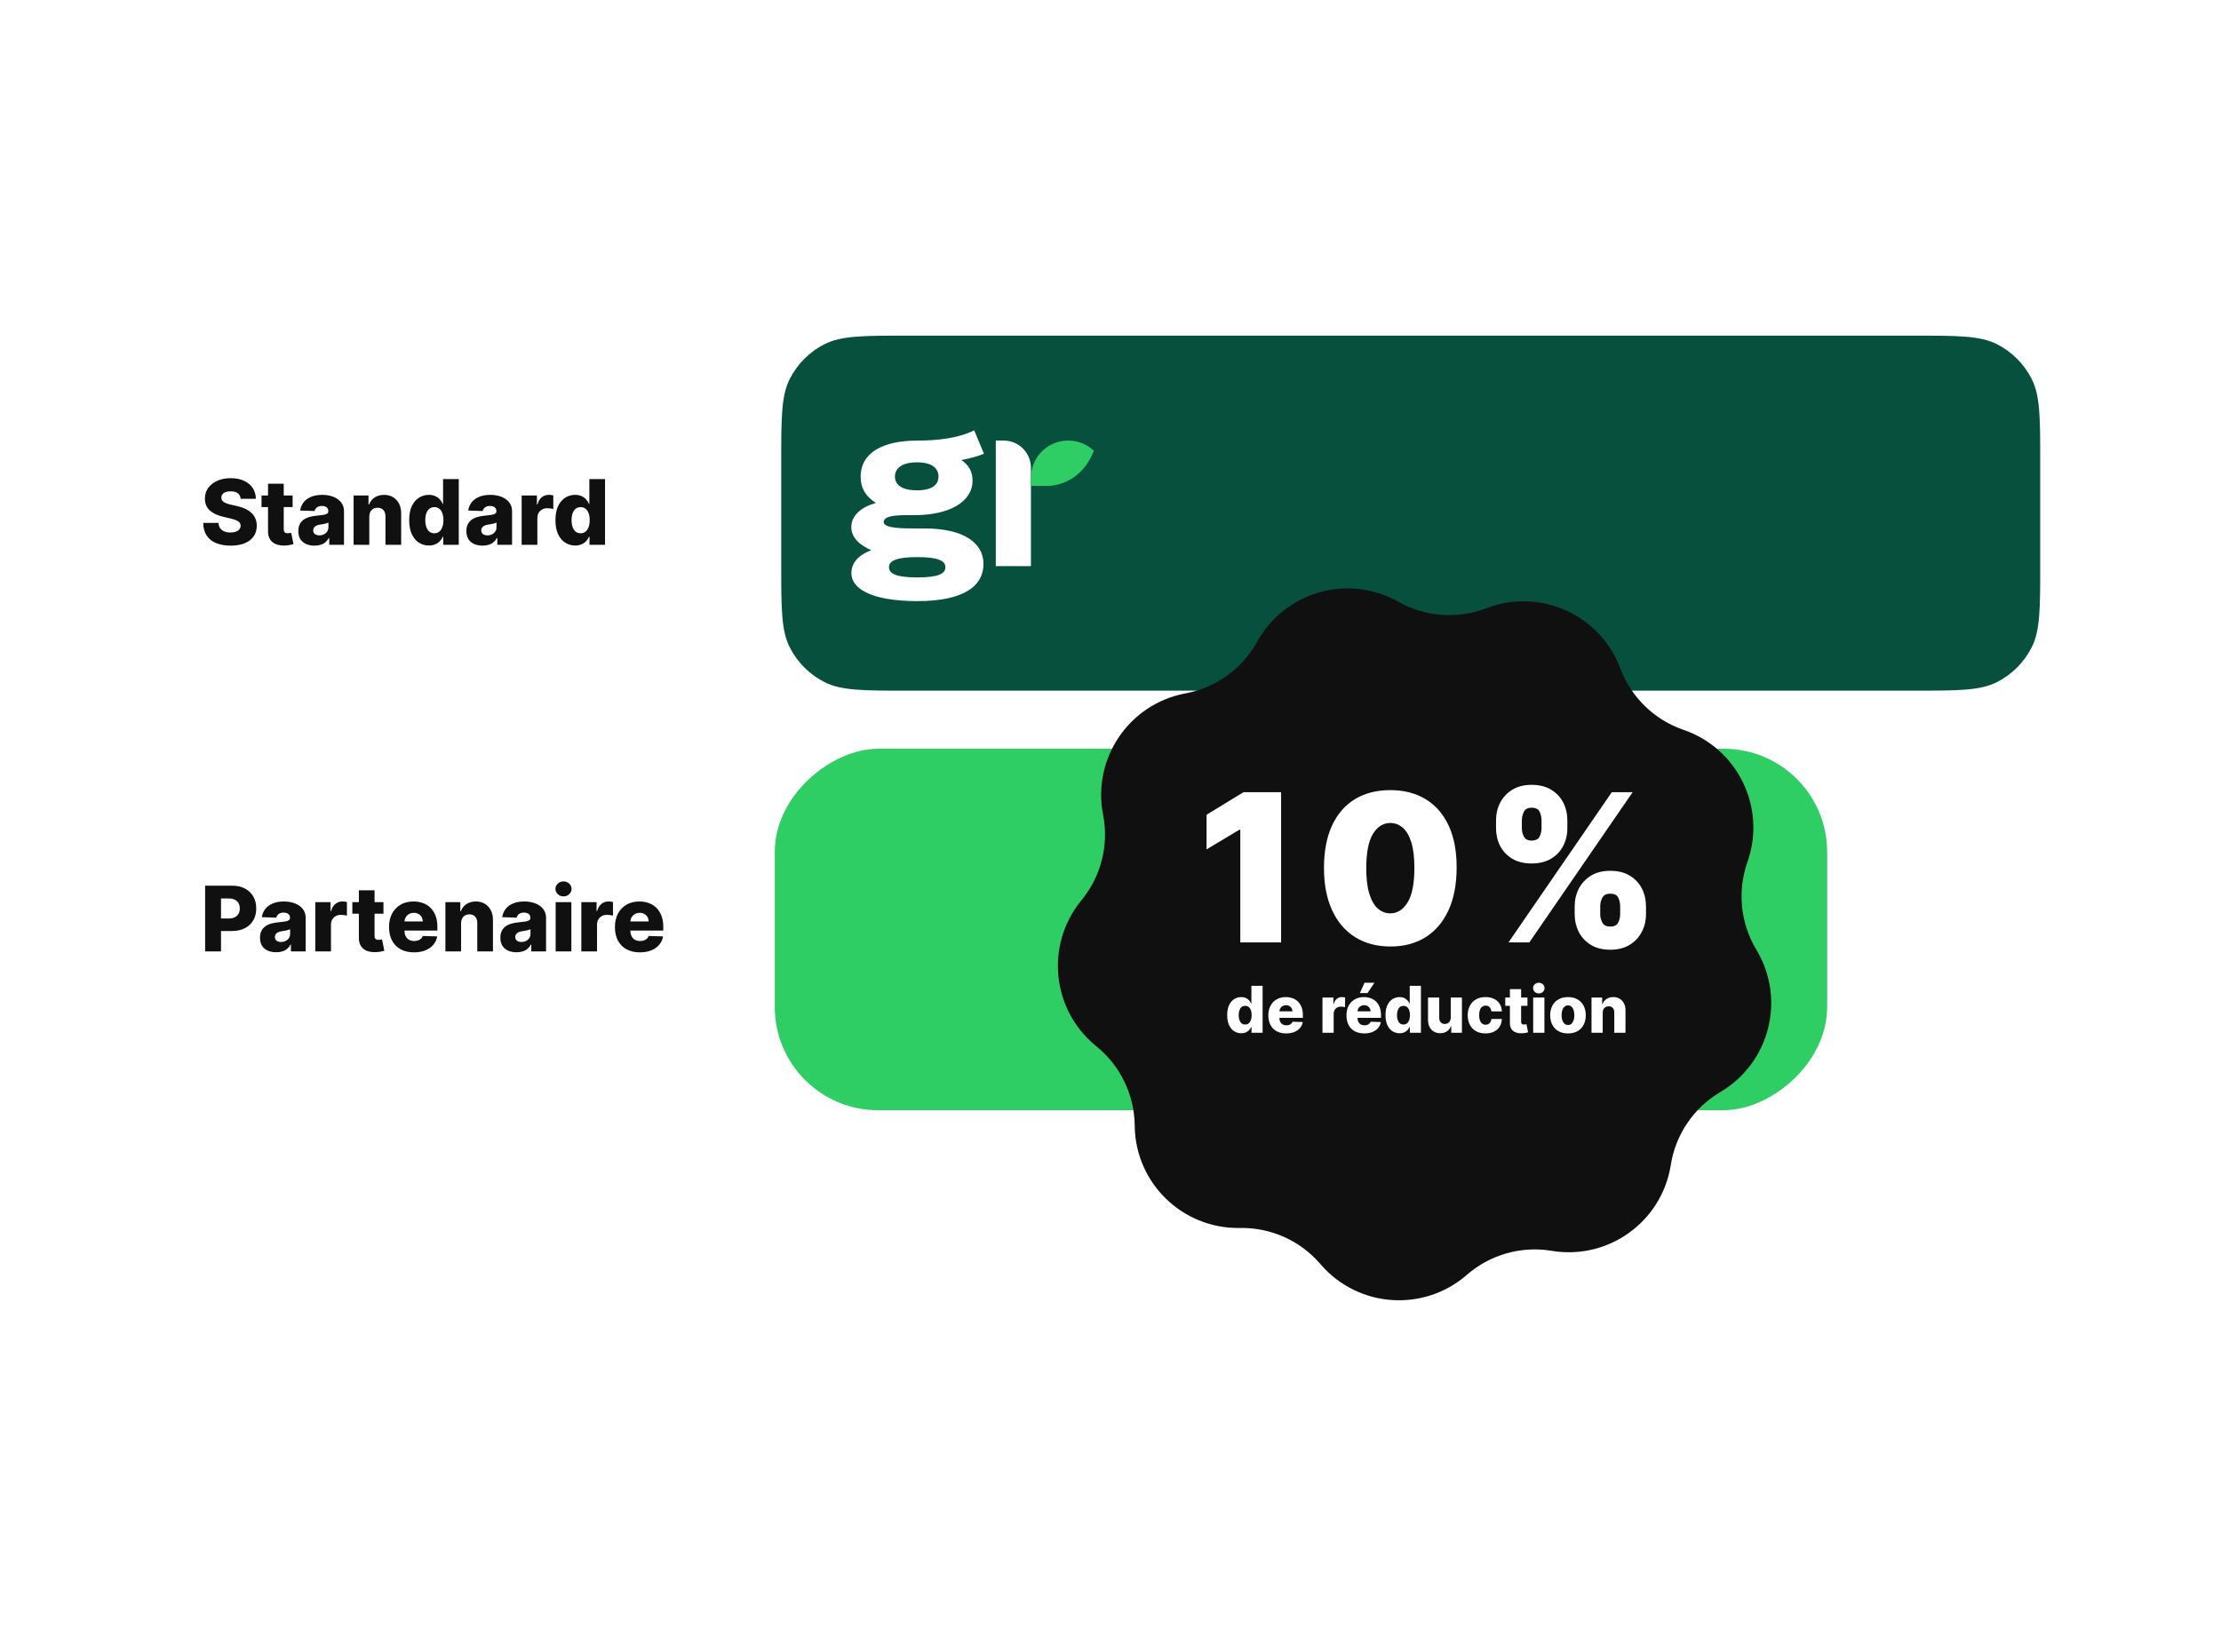 <svg width="344" height="256" viewBox="0 0 344 256" fill="none" xmlns="http://www.w3.org/2000/svg">
<path d="M121 71.587C121 64.731 121 61.303 122.334 58.684C123.508 56.381 125.381 54.508 127.684 53.334C130.303 52 133.731 52 140.587 52H296.413C303.269 52 306.697 52 309.316 53.334C311.619 54.508 313.492 56.381 314.666 58.684C316 61.303 316 64.731 316 71.587V87.413C316 94.269 316 97.697 314.666 100.316C313.492 102.619 311.619 104.492 309.316 105.666C306.697 107 303.269 107 296.413 107H140.587C133.731 107 130.303 107 127.684 105.666C125.381 104.492 123.508 102.619 122.334 100.316C121 97.697 121 94.269 121 87.413V71.587Z" fill="#07503E"/>
<path d="M142.116 93.127C149.23 93.127 152.327 90.819 152.327 87.358C152.327 84.072 149.193 81.87 143.221 81.87H142.116C140.309 81.87 136.87 81.934 136.87 80.886C136.87 79.697 139.682 79.807 141.673 79.807C146.982 79.807 150.631 77.779 150.631 74.458C150.631 73.025 150.041 72.046 148.899 71.277C150.152 71.032 151.368 70.718 152.401 70.298L150.891 66.67C148.421 67.894 145.206 68.261 142.036 68.261C136.986 68.261 133.305 69.984 133.305 73.864C133.305 75.752 134.19 76.975 135.664 77.919C133.526 78.514 131.856 79.767 131.856 81.655C131.856 83.368 133.305 84.527 134.927 85.226C132.973 85.995 131.867 87.184 131.867 88.827C131.867 90.994 134.558 93.127 142.116 93.127ZM142.042 75.962C139.719 75.962 138.613 75.123 138.613 73.829C138.613 72.536 139.719 71.627 142.042 71.627C144.327 71.627 145.36 72.536 145.36 73.829C145.36 75.123 144.327 75.962 142.042 75.962ZM142.079 89.456C138.871 89.456 137.692 88.897 137.692 87.883C137.692 86.869 138.871 86.31 142.079 86.31C145.286 86.31 146.429 86.869 146.429 87.883C146.429 88.897 145.286 89.456 142.079 89.456Z" fill="white"/>
<path d="M159.675 72.472V77.948V87.703H154.235V68.254H155.457C157.787 68.254 159.675 70.142 159.675 72.472Z" fill="white"/>
<path d="M162.89 75.244C164.242 75.092 167.697 74.267 169.431 69.835C167.622 68.122 164.831 67.718 162.561 69.025C160.675 70.11 159.67 72.087 159.67 74.121V75.277L161.927 75.278L161.927 75.278C162.249 75.279 162.57 75.28 162.89 75.244Z" fill="#2FCE65"/>
<rect x="283" y="116" width="56" height="163" rx="16" transform="rotate(90 283 116)" fill="#2FCE65"/>
<g filter="url(#filter0_d_214_12310)">
<g filter="url(#filter1_d_214_12310)">
<path d="M230.356 90.178C238.579 87.094 247.751 91.215 250.906 99.411L251.012 99.684C252.693 104.053 256.204 107.466 260.618 109.024L260.894 109.122C269.176 112.045 273.553 121.098 270.701 129.405L270.606 129.681C269.086 134.109 269.582 138.98 271.961 143.011L272.11 143.263C276.575 150.826 274.11 160.574 266.586 165.105L266.335 165.256C262.325 167.67 259.573 171.72 258.805 176.338L258.757 176.627C257.316 185.29 249.161 191.173 240.485 189.807L240.196 189.762C235.572 189.034 230.861 190.367 227.304 193.411L227.082 193.601C220.409 199.312 210.381 198.576 204.613 191.953L204.421 191.733C201.346 188.202 196.88 186.196 192.199 186.241L191.906 186.244C183.124 186.33 175.915 179.32 175.753 170.539L175.748 170.246C175.662 165.566 173.531 161.158 169.915 158.184L169.689 157.998C162.907 152.418 161.89 142.415 167.411 135.584L167.595 135.357C170.537 131.716 171.738 126.969 170.88 122.367L170.826 122.079C169.217 113.445 174.869 105.128 183.488 103.445L183.775 103.388C188.37 102.491 192.341 99.627 194.642 95.55L194.786 95.295C199.103 87.647 208.778 84.908 216.463 89.159L216.719 89.3C220.816 91.566 225.699 91.924 230.082 90.28L230.356 90.178Z" fill="#101010"/>
</g>
<path d="M198.423 122.727V146H192.105V128.545H191.969L186.878 131.591V126.227L192.605 122.727H198.423ZM215.338 146.636C213.225 146.629 211.399 146.14 209.861 145.17C208.323 144.201 207.137 142.803 206.304 140.977C205.471 139.152 205.058 136.962 205.065 134.409C205.073 131.849 205.49 129.674 206.315 127.886C207.149 126.099 208.331 124.739 209.861 123.807C211.399 122.875 213.225 122.409 215.338 122.409C217.452 122.409 219.278 122.879 220.815 123.818C222.353 124.75 223.539 126.11 224.372 127.898C225.206 129.686 225.618 131.856 225.611 134.409C225.611 136.977 225.194 139.174 224.361 141C223.528 142.826 222.342 144.224 220.804 145.193C219.274 146.155 217.452 146.636 215.338 146.636ZM215.338 141.5C216.429 141.5 217.323 140.932 218.02 139.795C218.725 138.652 219.073 136.856 219.065 134.409C219.065 132.811 218.906 131.504 218.588 130.489C218.27 129.474 217.831 128.724 217.27 128.239C216.709 127.746 216.065 127.5 215.338 127.5C214.247 127.5 213.357 128.053 212.668 129.159C211.978 130.265 211.626 132.015 211.611 134.409C211.603 136.038 211.759 137.379 212.077 138.432C212.395 139.477 212.834 140.25 213.395 140.75C213.963 141.25 214.611 141.5 215.338 141.5ZM243.895 141.636V140.409C243.895 139.424 244.107 138.515 244.531 137.682C244.963 136.849 245.588 136.178 246.406 135.67C247.225 135.163 248.221 134.909 249.395 134.909C250.6 134.909 251.611 135.159 252.429 135.659C253.255 136.159 253.88 136.826 254.304 137.659C254.728 138.492 254.94 139.409 254.94 140.409V141.636C254.94 142.621 254.725 143.53 254.293 144.364C253.868 145.197 253.243 145.867 252.418 146.375C251.592 146.883 250.584 147.136 249.395 147.136C248.206 147.136 247.202 146.883 246.384 146.375C245.565 145.867 244.944 145.197 244.52 144.364C244.103 143.53 243.895 142.621 243.895 141.636ZM247.85 140.409V141.636C247.85 142.068 247.956 142.496 248.168 142.92C248.387 143.337 248.797 143.545 249.395 143.545C250.024 143.545 250.437 143.341 250.634 142.932C250.838 142.523 250.94 142.091 250.94 141.636V140.409C250.94 139.955 250.846 139.515 250.656 139.091C250.467 138.667 250.047 138.455 249.395 138.455C248.797 138.455 248.387 138.667 248.168 139.091C247.956 139.515 247.85 139.955 247.85 140.409ZM231.713 128.318V127.091C231.713 126.091 231.929 125.174 232.361 124.341C232.8 123.508 233.429 122.841 234.247 122.341C235.065 121.841 236.054 121.591 237.213 121.591C238.418 121.591 239.429 121.841 240.247 122.341C241.073 122.841 241.698 123.508 242.122 124.341C242.547 125.174 242.759 126.091 242.759 127.091V128.318C242.759 129.318 242.543 130.231 242.111 131.057C241.687 131.883 241.062 132.542 240.236 133.034C239.41 133.527 238.403 133.773 237.213 133.773C236.024 133.773 235.02 133.523 234.202 133.023C233.384 132.523 232.762 131.86 232.338 131.034C231.922 130.208 231.713 129.303 231.713 128.318ZM235.713 127.091V128.318C235.713 128.773 235.819 129.205 236.031 129.614C236.243 130.023 236.637 130.227 237.213 130.227C237.842 130.227 238.255 130.023 238.452 129.614C238.656 129.205 238.759 128.773 238.759 128.318V127.091C238.759 126.636 238.664 126.197 238.475 125.773C238.285 125.349 237.865 125.136 237.213 125.136C236.615 125.136 236.213 125.356 236.009 125.795C235.812 126.227 235.713 126.659 235.713 127.091ZM233.645 146L249.645 122.727H252.872L236.872 146H233.645Z" fill="white"/>
<path d="M192.254 160.078C191.851 160.078 191.485 159.974 191.156 159.766C190.827 159.557 190.564 159.245 190.368 158.828C190.171 158.411 190.073 157.894 190.073 157.276C190.073 156.635 190.175 156.107 190.379 155.693C190.582 155.278 190.848 154.972 191.178 154.773C191.509 154.574 191.865 154.474 192.246 154.474C192.533 154.474 192.778 154.524 192.982 154.624C193.185 154.721 193.353 154.846 193.486 155C193.618 155.154 193.719 155.314 193.788 155.479H193.823V152.727H195.56V160H193.841V159.116H193.788C193.714 159.284 193.61 159.441 193.475 159.588C193.34 159.735 193.171 159.853 192.967 159.943C192.766 160.033 192.528 160.078 192.254 160.078ZM192.857 158.725C193.068 158.725 193.248 158.666 193.397 158.548C193.546 158.427 193.661 158.258 193.741 158.04C193.822 157.822 193.862 157.566 193.862 157.273C193.862 156.974 193.822 156.718 193.741 156.502C193.663 156.287 193.549 156.121 193.397 156.005C193.248 155.889 193.068 155.831 192.857 155.831C192.642 155.831 192.46 155.89 192.31 156.009C192.161 156.127 192.048 156.294 191.969 156.509C191.894 156.725 191.856 156.979 191.856 157.273C191.856 157.566 191.895 157.822 191.973 158.04C192.051 158.258 192.164 158.427 192.31 158.548C192.46 158.666 192.642 158.725 192.857 158.725ZM199.208 160.103C198.637 160.103 198.145 159.991 197.73 159.766C197.318 159.538 197.001 159.215 196.779 158.796C196.558 158.375 196.448 157.874 196.448 157.294C196.448 156.731 196.56 156.238 196.782 155.817C197.005 155.393 197.318 155.064 197.723 154.83C198.128 154.593 198.605 154.474 199.154 154.474C199.543 154.474 199.898 154.535 200.22 154.656C200.542 154.776 200.82 154.955 201.054 155.192C201.289 155.429 201.471 155.721 201.601 156.069C201.731 156.415 201.796 156.811 201.796 157.259V157.692H197.056V156.683H200.181C200.178 156.499 200.134 156.334 200.049 156.19C199.964 156.045 199.847 155.933 199.698 155.852C199.551 155.769 199.382 155.728 199.19 155.728C198.996 155.728 198.822 155.772 198.668 155.859C198.514 155.945 198.392 156.062 198.302 156.211C198.212 156.358 198.165 156.525 198.16 156.712V157.738C198.16 157.96 198.204 158.156 198.291 158.324C198.379 158.49 198.503 158.619 198.664 158.711C198.825 158.803 199.017 158.849 199.24 158.849C199.393 158.849 199.533 158.828 199.659 158.786C199.784 158.743 199.892 158.68 199.982 158.597C200.072 158.514 200.139 158.413 200.184 158.292L201.779 158.338C201.712 158.696 201.567 159.007 201.342 159.272C201.119 159.535 200.827 159.74 200.465 159.886C200.102 160.031 199.683 160.103 199.208 160.103ZM204.832 160V154.545H206.518V155.54H206.575C206.675 155.18 206.837 154.912 207.062 154.737C207.287 154.56 207.548 154.471 207.847 154.471C207.927 154.471 208.01 154.477 208.095 154.489C208.18 154.498 208.26 154.514 208.333 154.535V156.044C208.25 156.016 208.141 155.993 208.006 155.977C207.874 155.96 207.755 155.952 207.651 155.952C207.445 155.952 207.259 155.998 207.094 156.09C206.93 156.18 206.801 156.307 206.707 156.47C206.614 156.631 206.568 156.821 206.568 157.038V160H204.832ZM211.307 160.103C210.737 160.103 210.244 159.991 209.83 159.766C209.418 159.538 209.101 159.215 208.878 158.796C208.658 158.375 208.548 157.874 208.548 157.294C208.548 156.731 208.659 156.238 208.882 155.817C209.104 155.393 209.418 155.064 209.823 154.83C210.228 154.593 210.705 154.474 211.254 154.474C211.642 154.474 211.997 154.535 212.319 154.656C212.641 154.776 212.919 154.955 213.154 155.192C213.388 155.429 213.57 155.721 213.701 156.069C213.831 156.415 213.896 156.811 213.896 157.259V157.692H209.155V156.683H212.28C212.278 156.499 212.234 156.334 212.149 156.19C212.064 156.045 211.946 155.933 211.797 155.852C211.65 155.769 211.481 155.728 211.289 155.728C211.095 155.728 210.921 155.772 210.767 155.859C210.614 155.945 210.492 156.062 210.402 156.211C210.312 156.358 210.264 156.525 210.26 156.712V157.738C210.26 157.96 210.303 158.156 210.391 158.324C210.479 158.49 210.603 158.619 210.764 158.711C210.925 158.803 211.117 158.849 211.339 158.849C211.493 158.849 211.633 158.828 211.758 158.786C211.884 158.743 211.991 158.68 212.081 158.597C212.171 158.514 212.239 158.413 212.284 158.292L213.878 158.338C213.812 158.696 213.666 159.007 213.441 159.272C213.219 159.535 212.926 159.74 212.564 159.886C212.202 160.031 211.783 160.103 211.307 160.103ZM210.625 153.853L211.343 152.251H212.88L211.808 153.853H210.625ZM216.775 160.078C216.373 160.078 216.007 159.974 215.678 159.766C215.349 159.557 215.086 159.245 214.889 158.828C214.693 158.411 214.595 157.894 214.595 157.276C214.595 156.635 214.696 156.107 214.9 155.693C215.104 155.278 215.37 154.972 215.699 154.773C216.03 154.574 216.387 154.474 216.768 154.474C217.054 154.474 217.299 154.524 217.503 154.624C217.707 154.721 217.875 154.846 218.007 155C218.14 155.154 218.24 155.314 218.309 155.479H218.345V152.727H220.081V160H218.362V159.116H218.309C218.236 159.284 218.132 159.441 217.997 159.588C217.862 159.735 217.692 159.853 217.489 159.943C217.288 160.033 217.05 160.078 216.775 160.078ZM217.379 158.725C217.589 158.725 217.769 158.666 217.919 158.548C218.068 158.427 218.182 158.258 218.263 158.04C218.343 157.822 218.384 157.566 218.384 157.273C218.384 156.974 218.343 156.718 218.263 156.502C218.185 156.287 218.07 156.121 217.919 156.005C217.769 155.889 217.589 155.831 217.379 155.831C217.163 155.831 216.981 155.89 216.832 156.009C216.683 156.127 216.569 156.294 216.491 156.509C216.415 156.725 216.377 156.979 216.377 157.273C216.377 157.566 216.416 157.822 216.494 158.04C216.573 158.258 216.685 158.427 216.832 158.548C216.981 158.666 217.163 158.725 217.379 158.725ZM224.699 157.646V154.545H226.431V160H224.777V158.984H224.72C224.599 159.318 224.393 159.583 224.102 159.78C223.813 159.974 223.464 160.071 223.054 160.071C222.683 160.071 222.356 159.986 222.074 159.815C221.792 159.645 221.574 159.407 221.417 159.102C221.261 158.794 221.182 158.434 221.179 158.022V154.545H222.916V157.681C222.918 157.977 222.996 158.21 223.15 158.381C223.304 158.551 223.514 158.636 223.779 158.636C223.952 158.636 224.107 158.599 224.244 158.523C224.384 158.445 224.494 158.332 224.574 158.185C224.657 158.036 224.699 157.856 224.699 157.646ZM230.083 160.103C229.508 160.103 229.014 159.985 228.602 159.748C228.193 159.511 227.878 159.182 227.657 158.761C227.437 158.337 227.327 157.847 227.327 157.291C227.327 156.732 227.437 156.242 227.657 155.82C227.88 155.397 228.196 155.066 228.606 154.83C229.018 154.593 229.509 154.474 230.079 154.474C230.584 154.474 231.023 154.566 231.397 154.748C231.773 154.93 232.067 155.188 232.278 155.522C232.491 155.853 232.603 156.243 232.615 156.69H230.992C230.959 156.411 230.864 156.192 230.708 156.033C230.554 155.875 230.353 155.795 230.104 155.795C229.903 155.795 229.727 155.852 229.575 155.966C229.424 156.077 229.305 156.243 229.22 156.463C229.137 156.681 229.096 156.951 229.096 157.273C229.096 157.595 229.137 157.867 229.22 158.09C229.305 158.31 229.424 158.477 229.575 158.59C229.727 158.701 229.903 158.757 230.104 158.757C230.265 158.757 230.407 158.723 230.53 158.654C230.656 158.585 230.759 158.485 230.839 158.352C230.92 158.217 230.971 158.054 230.992 157.862H232.615C232.598 158.312 232.486 158.705 232.278 159.041C232.072 159.377 231.782 159.639 231.407 159.826C231.036 160.011 230.594 160.103 230.083 160.103ZM236.582 154.545V155.824H233.141V154.545H236.582ZM233.862 153.239H235.599V158.285C235.599 158.391 235.615 158.478 235.648 158.544C235.684 158.608 235.735 158.654 235.801 158.683C235.867 158.709 235.947 158.722 236.039 158.722C236.105 158.722 236.175 158.716 236.249 158.704C236.324 158.69 236.381 158.678 236.419 158.668L236.682 159.922C236.599 159.946 236.482 159.975 236.33 160.011C236.181 160.046 236.002 160.069 235.794 160.078C235.387 160.097 235.038 160.05 234.746 159.936C234.458 159.82 234.236 159.64 234.082 159.396C233.931 159.152 233.857 158.846 233.862 158.477V153.239ZM237.468 160V154.545H239.205V160H237.468ZM238.338 153.91C238.095 153.91 237.885 153.829 237.71 153.668C237.535 153.505 237.447 153.309 237.447 153.079C237.447 152.852 237.535 152.657 237.71 152.496C237.885 152.333 238.095 152.251 238.338 152.251C238.585 152.251 238.794 152.333 238.967 152.496C239.142 152.657 239.23 152.852 239.23 153.079C239.23 153.309 239.142 153.505 238.967 153.668C238.794 153.829 238.585 153.91 238.338 153.91ZM242.856 160.103C242.283 160.103 241.791 159.986 241.379 159.751C240.97 159.515 240.653 159.186 240.431 158.764C240.211 158.34 240.101 157.849 240.101 157.291C240.101 156.729 240.211 156.238 240.431 155.817C240.653 155.393 240.97 155.064 241.379 154.83C241.791 154.593 242.283 154.474 242.856 154.474C243.429 154.474 243.921 154.593 244.33 154.83C244.742 155.064 245.058 155.393 245.278 155.817C245.501 156.238 245.612 156.729 245.612 157.291C245.612 157.849 245.501 158.34 245.278 158.764C245.058 159.186 244.742 159.515 244.33 159.751C243.921 159.986 243.429 160.103 242.856 160.103ZM242.867 158.793C243.075 158.793 243.252 158.729 243.396 158.601C243.541 158.473 243.651 158.295 243.726 158.068C243.805 157.841 243.844 157.578 243.844 157.28C243.844 156.977 243.805 156.712 243.726 156.484C243.651 156.257 243.541 156.08 243.396 155.952C243.252 155.824 243.075 155.76 242.867 155.76C242.652 155.76 242.469 155.824 242.32 155.952C242.173 156.08 242.061 156.257 241.983 156.484C241.907 156.712 241.869 156.977 241.869 157.28C241.869 157.578 241.907 157.841 241.983 158.068C242.061 158.295 242.173 158.473 242.32 158.601C242.469 158.729 242.652 158.793 242.867 158.793ZM248.238 156.889V160H246.502V154.545H248.153V155.547H248.213C248.334 155.213 248.54 154.951 248.831 154.762C249.122 154.57 249.469 154.474 249.872 154.474C250.255 154.474 250.588 154.561 250.869 154.734C251.154 154.904 251.374 155.143 251.53 155.451C251.689 155.756 251.767 156.114 251.764 156.523V160H250.028V156.864C250.03 156.561 249.953 156.325 249.797 156.154C249.643 155.984 249.429 155.898 249.154 155.898C248.972 155.898 248.811 155.939 248.671 156.019C248.534 156.097 248.427 156.21 248.352 156.357C248.278 156.503 248.24 156.681 248.238 156.889Z" fill="white"/>
</g>
<path d="M37.274 77.273C37.241 76.909 37.093 76.625 36.832 76.423C36.573 76.218 36.204 76.115 35.723 76.115C35.405 76.115 35.14 76.156 34.928 76.239C34.715 76.322 34.556 76.436 34.45 76.582C34.344 76.725 34.289 76.889 34.286 77.074C34.28 77.227 34.309 77.361 34.376 77.477C34.445 77.593 34.545 77.696 34.674 77.785C34.807 77.871 34.966 77.948 35.151 78.014C35.337 78.08 35.546 78.138 35.778 78.188L36.653 78.387C37.157 78.496 37.601 78.642 37.985 78.824C38.373 79.007 38.698 79.224 38.959 79.475C39.225 79.727 39.425 80.017 39.561 80.346C39.697 80.674 39.767 81.042 39.77 81.449C39.767 82.092 39.604 82.644 39.283 83.105C38.961 83.566 38.499 83.918 37.896 84.164C37.296 84.409 36.572 84.532 35.723 84.532C34.871 84.532 34.129 84.404 33.496 84.149C32.863 83.894 32.37 83.506 32.019 82.986C31.668 82.465 31.487 81.807 31.477 81.012H33.834C33.854 81.34 33.941 81.613 34.097 81.832C34.253 82.051 34.467 82.216 34.739 82.329C35.014 82.442 35.332 82.498 35.693 82.498C36.025 82.498 36.306 82.454 36.538 82.364C36.774 82.275 36.954 82.15 37.08 81.991C37.206 81.832 37.271 81.65 37.274 81.444C37.271 81.252 37.211 81.088 37.095 80.952C36.979 80.813 36.8 80.694 36.558 80.594C36.32 80.491 36.015 80.397 35.644 80.311L34.58 80.062C33.698 79.86 33.004 79.534 32.496 79.083C31.989 78.629 31.738 78.016 31.741 77.243C31.738 76.614 31.907 76.062 32.248 75.588C32.589 75.114 33.062 74.744 33.665 74.479C34.268 74.214 34.956 74.081 35.728 74.081C36.517 74.081 37.201 74.216 37.781 74.484C38.365 74.749 38.817 75.122 39.139 75.603C39.46 76.083 39.624 76.64 39.631 77.273H37.274ZM45.323 76.766V78.556H40.506V76.766H45.323ZM41.515 74.936H43.946V82.001C43.946 82.15 43.969 82.271 44.016 82.364C44.065 82.454 44.137 82.518 44.229 82.558C44.322 82.594 44.433 82.613 44.562 82.613C44.655 82.613 44.753 82.604 44.856 82.588C44.962 82.568 45.041 82.551 45.094 82.538L45.462 84.293C45.346 84.326 45.182 84.368 44.97 84.417C44.761 84.467 44.511 84.499 44.219 84.512C43.649 84.538 43.16 84.472 42.753 84.313C42.349 84.15 42.039 83.899 41.823 83.557C41.611 83.216 41.508 82.787 41.515 82.27V74.936ZM48.716 84.532C48.229 84.532 47.797 84.45 47.419 84.288C47.044 84.122 46.748 83.874 46.529 83.542C46.313 83.207 46.206 82.788 46.206 82.284C46.206 81.86 46.28 81.502 46.429 81.211C46.578 80.919 46.784 80.682 47.046 80.5C47.308 80.317 47.609 80.18 47.951 80.087C48.292 79.991 48.657 79.926 49.044 79.893C49.479 79.853 49.828 79.812 50.093 79.769C50.358 79.722 50.551 79.658 50.67 79.575C50.793 79.489 50.854 79.368 50.854 79.212V79.187C50.854 78.932 50.766 78.735 50.591 78.596C50.415 78.456 50.178 78.387 49.88 78.387C49.558 78.387 49.3 78.456 49.104 78.596C48.908 78.735 48.784 78.927 48.731 79.172L46.489 79.093C46.555 78.629 46.726 78.214 47.001 77.85C47.279 77.482 47.661 77.194 48.145 76.985C48.632 76.773 49.217 76.667 49.9 76.667C50.387 76.667 50.836 76.725 51.247 76.841C51.658 76.953 52.016 77.119 52.321 77.338C52.626 77.553 52.861 77.818 53.027 78.133C53.196 78.448 53.28 78.808 53.28 79.212V84.402H50.993V83.338H50.934C50.798 83.597 50.624 83.816 50.412 83.995C50.203 84.174 49.956 84.308 49.671 84.397C49.389 84.487 49.071 84.532 48.716 84.532ZM49.467 82.941C49.729 82.941 49.964 82.888 50.173 82.782C50.385 82.676 50.554 82.53 50.68 82.344C50.806 82.155 50.869 81.936 50.869 81.688V80.962C50.799 80.999 50.715 81.032 50.615 81.061C50.519 81.091 50.413 81.12 50.297 81.146C50.181 81.172 50.062 81.196 49.939 81.216C49.817 81.236 49.699 81.254 49.586 81.27C49.358 81.307 49.162 81.363 49 81.439C48.841 81.516 48.718 81.615 48.632 81.738C48.549 81.857 48.508 81.999 48.508 82.165C48.508 82.417 48.597 82.609 48.776 82.742C48.958 82.874 49.189 82.941 49.467 82.941ZM57.198 80.047V84.402H54.767V76.766H57.078V78.168H57.163C57.332 77.701 57.62 77.334 58.028 77.069C58.436 76.801 58.921 76.667 59.485 76.667C60.022 76.667 60.487 76.788 60.882 77.029C61.279 77.268 61.588 77.603 61.806 78.034C62.029 78.461 62.138 78.962 62.135 79.535V84.402H59.703V80.013C59.707 79.588 59.599 79.257 59.38 79.018C59.165 78.779 58.865 78.66 58.48 78.66C58.225 78.66 58 78.716 57.804 78.829C57.612 78.939 57.463 79.096 57.357 79.302C57.254 79.507 57.201 79.756 57.198 80.047ZM66.429 84.512C65.865 84.512 65.353 84.366 64.893 84.074C64.432 83.783 64.064 83.345 63.789 82.762C63.514 82.178 63.376 81.454 63.376 80.589C63.376 79.691 63.519 78.952 63.804 78.372C64.089 77.792 64.462 77.363 64.922 77.084C65.386 76.806 65.885 76.667 66.419 76.667C66.82 76.667 67.163 76.736 67.448 76.875C67.733 77.011 67.968 77.187 68.154 77.402C68.34 77.618 68.48 77.841 68.576 78.073H68.626V74.221H71.057V84.402H68.651V83.164H68.576C68.474 83.4 68.328 83.62 68.139 83.826C67.95 84.031 67.713 84.197 67.428 84.323C67.146 84.449 66.813 84.512 66.429 84.512ZM67.274 82.618C67.569 82.618 67.821 82.535 68.03 82.369C68.239 82.2 68.399 81.963 68.512 81.658C68.625 81.353 68.681 80.995 68.681 80.584C68.681 80.167 68.625 79.807 68.512 79.505C68.403 79.204 68.242 78.972 68.03 78.809C67.821 78.647 67.569 78.566 67.274 78.566C66.972 78.566 66.717 78.649 66.508 78.814C66.299 78.98 66.14 79.214 66.031 79.515C65.925 79.817 65.872 80.173 65.872 80.584C65.872 80.995 65.927 81.353 66.036 81.658C66.145 81.963 66.303 82.2 66.508 82.369C66.717 82.535 66.972 82.618 67.274 82.618ZM74.748 84.532C74.26 84.532 73.828 84.45 73.45 84.288C73.075 84.122 72.779 83.874 72.56 83.542C72.345 83.207 72.237 82.788 72.237 82.284C72.237 81.86 72.311 81.502 72.461 81.211C72.61 80.919 72.815 80.682 73.077 80.5C73.339 80.317 73.641 80.18 73.982 80.087C74.323 79.991 74.688 79.926 75.076 79.893C75.51 79.853 75.859 79.812 76.125 79.769C76.39 79.722 76.582 79.658 76.701 79.575C76.824 79.489 76.885 79.368 76.885 79.212V79.187C76.885 78.932 76.797 78.735 76.622 78.596C76.446 78.456 76.209 78.387 75.911 78.387C75.589 78.387 75.331 78.456 75.135 78.596C74.94 78.735 74.816 78.927 74.762 79.172L72.52 79.093C72.587 78.629 72.757 78.214 73.032 77.85C73.311 77.482 73.692 77.194 74.176 76.985C74.663 76.773 75.248 76.667 75.931 76.667C76.418 76.667 76.867 76.725 77.278 76.841C77.689 76.953 78.047 77.119 78.352 77.338C78.657 77.553 78.892 77.818 79.058 78.133C79.227 78.448 79.311 78.808 79.311 79.212V84.402H77.025V83.338H76.965C76.829 83.597 76.655 83.816 76.443 83.995C76.234 84.174 75.987 84.308 75.702 84.397C75.42 84.487 75.102 84.532 74.748 84.532ZM75.498 82.941C75.76 82.941 75.995 82.888 76.204 82.782C76.416 82.676 76.585 82.53 76.711 82.344C76.837 82.155 76.9 81.936 76.9 81.688V80.962C76.831 80.999 76.746 81.032 76.647 81.061C76.55 81.091 76.445 81.12 76.329 81.146C76.213 81.172 76.093 81.196 75.971 81.216C75.848 81.236 75.73 81.254 75.618 81.27C75.389 81.307 75.193 81.363 75.031 81.439C74.872 81.516 74.749 81.615 74.663 81.738C74.58 81.857 74.539 81.999 74.539 82.165C74.539 82.417 74.628 82.609 74.807 82.742C74.99 82.874 75.22 82.941 75.498 82.941ZM80.798 84.402V76.766H83.159V78.158H83.239C83.378 77.654 83.605 77.28 83.92 77.034C84.235 76.786 84.601 76.662 85.019 76.662C85.132 76.662 85.248 76.67 85.367 76.686C85.486 76.7 85.597 76.721 85.7 76.751V78.864C85.584 78.824 85.431 78.793 85.243 78.77C85.057 78.746 84.891 78.735 84.745 78.735C84.457 78.735 84.197 78.799 83.965 78.929C83.736 79.055 83.555 79.232 83.423 79.461C83.294 79.686 83.229 79.951 83.229 80.256V84.402H80.798ZM89.083 84.512C88.52 84.512 88.008 84.366 87.547 84.074C87.086 83.783 86.718 83.345 86.443 82.762C86.168 82.178 86.031 81.454 86.031 80.589C86.031 79.691 86.173 78.952 86.458 78.372C86.743 77.792 87.116 77.363 87.577 77.084C88.041 76.806 88.54 76.667 89.073 76.667C89.474 76.667 89.817 76.736 90.102 76.875C90.387 77.011 90.623 77.187 90.808 77.402C90.994 77.618 91.135 77.841 91.231 78.073H91.281V74.221H93.712V84.402H91.305V83.164H91.231C91.128 83.4 90.982 83.62 90.793 83.826C90.604 84.031 90.367 84.197 90.082 84.323C89.801 84.449 89.468 84.512 89.083 84.512ZM89.928 82.618C90.223 82.618 90.475 82.535 90.684 82.369C90.893 82.2 91.053 81.963 91.166 81.658C91.279 81.353 91.335 80.995 91.335 80.584C91.335 80.167 91.279 79.807 91.166 79.505C91.057 79.204 90.896 78.972 90.684 78.809C90.475 78.647 90.223 78.566 89.928 78.566C89.627 78.566 89.371 78.649 89.163 78.814C88.954 78.98 88.795 79.214 88.685 79.515C88.579 79.817 88.526 80.173 88.526 80.584C88.526 80.995 88.581 81.353 88.69 81.658C88.8 81.963 88.957 82.2 89.163 82.369C89.371 82.535 89.627 82.618 89.928 82.618Z" fill="#101010"/>
<path d="M31.771 147.398V137.217H35.977C36.739 137.217 37.397 137.366 37.95 137.664C38.507 137.959 38.936 138.372 39.238 138.902C39.539 139.429 39.69 140.042 39.69 140.742C39.69 141.444 39.536 142.059 39.228 142.586C38.923 143.11 38.487 143.516 37.92 143.804C37.354 144.092 36.681 144.237 35.902 144.237H33.307V142.298H35.445C35.816 142.298 36.126 142.233 36.374 142.104C36.626 141.974 36.817 141.794 36.946 141.562C37.075 141.326 37.14 141.053 37.14 140.742C37.14 140.427 37.075 140.155 36.946 139.926C36.817 139.694 36.626 139.515 36.374 139.389C36.122 139.263 35.812 139.2 35.445 139.2H34.231V147.398H31.771ZM42.783 147.528C42.295 147.528 41.863 147.447 41.485 147.284C41.111 147.118 40.814 146.87 40.595 146.538C40.38 146.204 40.272 145.784 40.272 145.281C40.272 144.856 40.347 144.498 40.496 144.207C40.645 143.915 40.85 143.678 41.112 143.496C41.374 143.313 41.676 143.176 42.017 143.083C42.358 142.987 42.723 142.922 43.111 142.889C43.545 142.849 43.895 142.808 44.16 142.765C44.425 142.719 44.617 142.654 44.736 142.571C44.859 142.485 44.92 142.364 44.92 142.208V142.183C44.92 141.928 44.833 141.731 44.657 141.592C44.481 141.452 44.244 141.383 43.946 141.383C43.624 141.383 43.366 141.452 43.17 141.592C42.975 141.731 42.851 141.923 42.798 142.168L40.555 142.089C40.622 141.625 40.792 141.21 41.068 140.846C41.346 140.478 41.727 140.19 42.211 139.981C42.698 139.769 43.283 139.663 43.966 139.663C44.453 139.663 44.902 139.721 45.313 139.837C45.724 139.949 46.082 140.115 46.387 140.334C46.692 140.549 46.927 140.814 47.093 141.129C47.262 141.444 47.347 141.804 47.347 142.208V147.398H45.06V146.335H45C44.864 146.593 44.69 146.812 44.478 146.991C44.269 147.17 44.022 147.304 43.737 147.393C43.456 147.483 43.137 147.528 42.783 147.528ZM43.533 145.937C43.795 145.937 44.031 145.884 44.239 145.778C44.452 145.672 44.62 145.526 44.746 145.34C44.872 145.151 44.935 144.933 44.935 144.684V143.958C44.866 143.995 44.781 144.028 44.682 144.058C44.586 144.087 44.48 144.116 44.364 144.142C44.248 144.169 44.128 144.192 44.006 144.212C43.883 144.232 43.765 144.25 43.653 144.266C43.424 144.303 43.228 144.359 43.066 144.435C42.907 144.512 42.784 144.611 42.698 144.734C42.615 144.853 42.574 144.996 42.574 145.161C42.574 145.413 42.663 145.605 42.842 145.738C43.025 145.871 43.255 145.937 43.533 145.937ZM48.833 147.398V139.762H51.195V141.154H51.274C51.413 140.65 51.64 140.276 51.955 140.031C52.27 139.782 52.636 139.658 53.054 139.658C53.167 139.658 53.283 139.666 53.402 139.683C53.521 139.696 53.632 139.717 53.735 139.747V141.86C53.619 141.82 53.467 141.789 53.278 141.766C53.092 141.742 52.926 141.731 52.781 141.731C52.492 141.731 52.232 141.795 52 141.925C51.771 142.051 51.591 142.228 51.458 142.457C51.329 142.682 51.264 142.947 51.264 143.252V147.398H48.833ZM59.392 139.762V141.552H54.574V139.762H59.392ZM55.583 137.933H58.014V144.997C58.014 145.146 58.038 145.267 58.084 145.36C58.134 145.45 58.205 145.514 58.298 145.554C58.391 145.59 58.502 145.609 58.631 145.609C58.724 145.609 58.821 145.6 58.924 145.584C59.03 145.564 59.11 145.547 59.163 145.534L59.531 147.289C59.415 147.322 59.251 147.364 59.038 147.413C58.83 147.463 58.58 147.495 58.288 147.508C57.718 147.534 57.229 147.468 56.821 147.309C56.417 147.147 56.107 146.895 55.892 146.553C55.679 146.212 55.577 145.783 55.583 145.266V137.933ZM64.12 147.543C63.321 147.543 62.631 147.385 62.051 147.07C61.475 146.752 61.031 146.3 60.719 145.713C60.411 145.123 60.257 144.422 60.257 143.61C60.257 142.821 60.412 142.132 60.724 141.542C61.035 140.949 61.475 140.488 62.041 140.16C62.608 139.828 63.276 139.663 64.045 139.663C64.588 139.663 65.086 139.747 65.536 139.916C65.987 140.085 66.377 140.335 66.705 140.667C67.033 140.998 67.288 141.408 67.47 141.895C67.653 142.379 67.744 142.934 67.744 143.56V144.167H61.107V142.755H65.482C65.478 142.496 65.417 142.266 65.298 142.064C65.178 141.862 65.014 141.704 64.806 141.592C64.6 141.476 64.363 141.418 64.095 141.418C63.823 141.418 63.579 141.479 63.364 141.602C63.148 141.721 62.978 141.885 62.852 142.094C62.726 142.299 62.66 142.533 62.653 142.795V144.232C62.653 144.543 62.714 144.817 62.837 145.052C62.959 145.284 63.133 145.465 63.359 145.594C63.584 145.723 63.853 145.788 64.164 145.788C64.38 145.788 64.575 145.758 64.751 145.698C64.927 145.639 65.077 145.551 65.203 145.435C65.329 145.319 65.424 145.176 65.487 145.007L67.719 145.072C67.626 145.572 67.422 146.008 67.107 146.379C66.796 146.747 66.386 147.034 65.879 147.239C65.372 147.442 64.786 147.543 64.12 147.543ZM71.416 143.043V147.398H68.985V139.762H71.297V141.164H71.382C71.551 140.697 71.839 140.331 72.247 140.065C72.654 139.797 73.14 139.663 73.704 139.663C74.24 139.663 74.706 139.784 75.1 140.026C75.498 140.264 75.806 140.599 76.025 141.03C76.247 141.457 76.357 141.958 76.353 142.531V147.398H73.922V143.009C73.925 142.584 73.818 142.253 73.599 142.014C73.384 141.776 73.084 141.656 72.699 141.656C72.444 141.656 72.219 141.713 72.023 141.825C71.831 141.935 71.682 142.092 71.576 142.298C71.473 142.503 71.42 142.752 71.416 143.043ZM80.011 147.528C79.524 147.528 79.091 147.447 78.714 147.284C78.339 147.118 78.042 146.87 77.824 146.538C77.608 146.204 77.501 145.784 77.501 145.281C77.501 144.856 77.575 144.498 77.724 144.207C77.873 143.915 78.079 143.678 78.341 143.496C78.603 143.313 78.904 143.176 79.246 143.083C79.587 142.987 79.951 142.922 80.339 142.889C80.773 142.849 81.123 142.808 81.388 142.765C81.653 142.719 81.846 142.654 81.965 142.571C82.088 142.485 82.149 142.364 82.149 142.208V142.183C82.149 141.928 82.061 141.731 81.885 141.592C81.71 141.452 81.473 141.383 81.174 141.383C80.853 141.383 80.594 141.452 80.399 141.592C80.203 141.731 80.079 141.923 80.026 142.168L77.784 142.089C77.85 141.625 78.021 141.21 78.296 140.846C78.574 140.478 78.956 140.19 79.439 139.981C79.927 139.769 80.512 139.663 81.194 139.663C81.682 139.663 82.131 139.721 82.542 139.837C82.953 139.949 83.311 140.115 83.616 140.334C83.921 140.549 84.156 140.814 84.322 141.129C84.491 141.444 84.575 141.804 84.575 142.208V147.398H82.288V146.335H82.228C82.093 146.593 81.919 146.812 81.707 146.991C81.498 147.17 81.251 147.304 80.966 147.393C80.684 147.483 80.366 147.528 80.011 147.528ZM80.762 145.937C81.024 145.937 81.259 145.884 81.468 145.778C81.68 145.672 81.849 145.526 81.975 145.34C82.101 145.151 82.164 144.933 82.164 144.684V143.958C82.094 143.995 82.01 144.028 81.91 144.058C81.814 144.087 81.708 144.116 81.592 144.142C81.476 144.169 81.357 144.192 81.234 144.212C81.112 144.232 80.994 144.25 80.881 144.266C80.653 144.303 80.457 144.359 80.295 144.435C80.135 144.512 80.013 144.611 79.927 144.734C79.844 144.853 79.802 144.996 79.802 145.161C79.802 145.413 79.892 145.605 80.071 145.738C80.253 145.871 80.484 145.937 80.762 145.937ZM86.062 147.398V139.762H88.493V147.398H86.062ZM87.28 138.872C86.938 138.872 86.645 138.76 86.4 138.534C86.154 138.305 86.032 138.03 86.032 137.709C86.032 137.391 86.154 137.119 86.4 136.893C86.645 136.665 86.938 136.55 87.28 136.55C87.624 136.55 87.918 136.665 88.16 136.893C88.405 137.119 88.528 137.391 88.528 137.709C88.528 138.03 88.405 138.305 88.16 138.534C87.918 138.76 87.624 138.872 87.28 138.872ZM90.04 147.398V139.762H92.402V141.154H92.481C92.62 140.65 92.847 140.276 93.162 140.031C93.477 139.782 93.843 139.658 94.261 139.658C94.374 139.658 94.49 139.666 94.609 139.683C94.728 139.696 94.839 139.717 94.942 139.747V141.86C94.826 141.82 94.674 141.789 94.485 141.766C94.299 141.742 94.133 141.731 93.988 141.731C93.699 141.731 93.439 141.795 93.207 141.925C92.978 142.051 92.798 142.228 92.665 142.457C92.536 142.682 92.471 142.947 92.471 143.252V147.398H90.04ZM99.106 147.543C98.307 147.543 97.618 147.385 97.038 147.07C96.461 146.752 96.017 146.3 95.705 145.713C95.397 145.123 95.243 144.422 95.243 143.61C95.243 142.821 95.399 142.132 95.71 141.542C96.022 140.949 96.461 140.488 97.028 140.16C97.594 139.828 98.262 139.663 99.031 139.663C99.575 139.663 100.072 139.747 100.523 139.916C100.973 140.085 101.363 140.335 101.691 140.667C102.019 140.998 102.274 141.408 102.457 141.895C102.639 142.379 102.73 142.934 102.73 143.56V144.167H96.093V142.755H100.468C100.465 142.496 100.403 142.266 100.284 142.064C100.165 141.862 100.001 141.704 99.792 141.592C99.586 141.476 99.349 141.418 99.081 141.418C98.809 141.418 98.566 141.479 98.35 141.602C98.135 141.721 97.964 141.885 97.838 142.094C97.712 142.299 97.646 142.533 97.639 142.795V144.232C97.639 144.543 97.701 144.817 97.823 145.052C97.946 145.284 98.12 145.465 98.345 145.594C98.57 145.723 98.839 145.788 99.151 145.788C99.366 145.788 99.562 145.758 99.737 145.698C99.913 145.639 100.064 145.551 100.19 145.435C100.316 145.319 100.41 145.176 100.473 145.007L102.705 145.072C102.612 145.572 102.409 146.008 102.094 146.379C101.782 146.747 101.373 147.034 100.866 147.239C100.359 147.442 99.772 147.543 99.106 147.543Z" fill="#101010"/>
<defs>
<filter id="filter0_d_214_12310" x="131.854" y="55.157" width="174.481" height="174.288" filterUnits="userSpaceOnUse" color-interpolation-filters="sRGB">
<feFlood flood-opacity="0" result="BackgroundImageFix"/>
<feColorMatrix in="SourceAlpha" type="matrix" values="0 0 0 0 0 0 0 0 0 0 0 0 0 0 0 0 0 0 127 0" result="hardAlpha"/>
<feOffset/>
<feGaussianBlur stdDeviation="16"/>
<feComposite in2="hardAlpha" operator="out"/>
<feColorMatrix type="matrix" values="0 0 0 0 0 0 0 0 0 0 0 0 0 0 0 0 0 0 0.08 0"/>
<feBlend mode="normal" in2="BackgroundImageFix" result="effect1_dropShadow_214_12310"/>
<feBlend mode="normal" in="SourceGraphic" in2="effect1_dropShadow_214_12310" result="shape"/>
</filter>
<filter id="filter1_d_214_12310" x="109.854" y="37.157" width="218.481" height="218.288" filterUnits="userSpaceOnUse" color-interpolation-filters="sRGB">
<feFlood flood-opacity="0" result="BackgroundImageFix"/>
<feColorMatrix in="SourceAlpha" type="matrix" values="0 0 0 0 0 0 0 0 0 0 0 0 0 0 0 0 0 0 127 0" result="hardAlpha"/>
<feOffset dy="4"/>
<feGaussianBlur stdDeviation="27"/>
<feComposite in2="hardAlpha" operator="out"/>
<feColorMatrix type="matrix" values="0 0 0 0 0 0 0 0 0 0 0 0 0 0 0 0 0 0 0.25 0"/>
<feBlend mode="normal" in2="BackgroundImageFix" result="effect1_dropShadow_214_12310"/>
<feBlend mode="normal" in="SourceGraphic" in2="effect1_dropShadow_214_12310" result="shape"/>
</filter>
</defs>
</svg>
